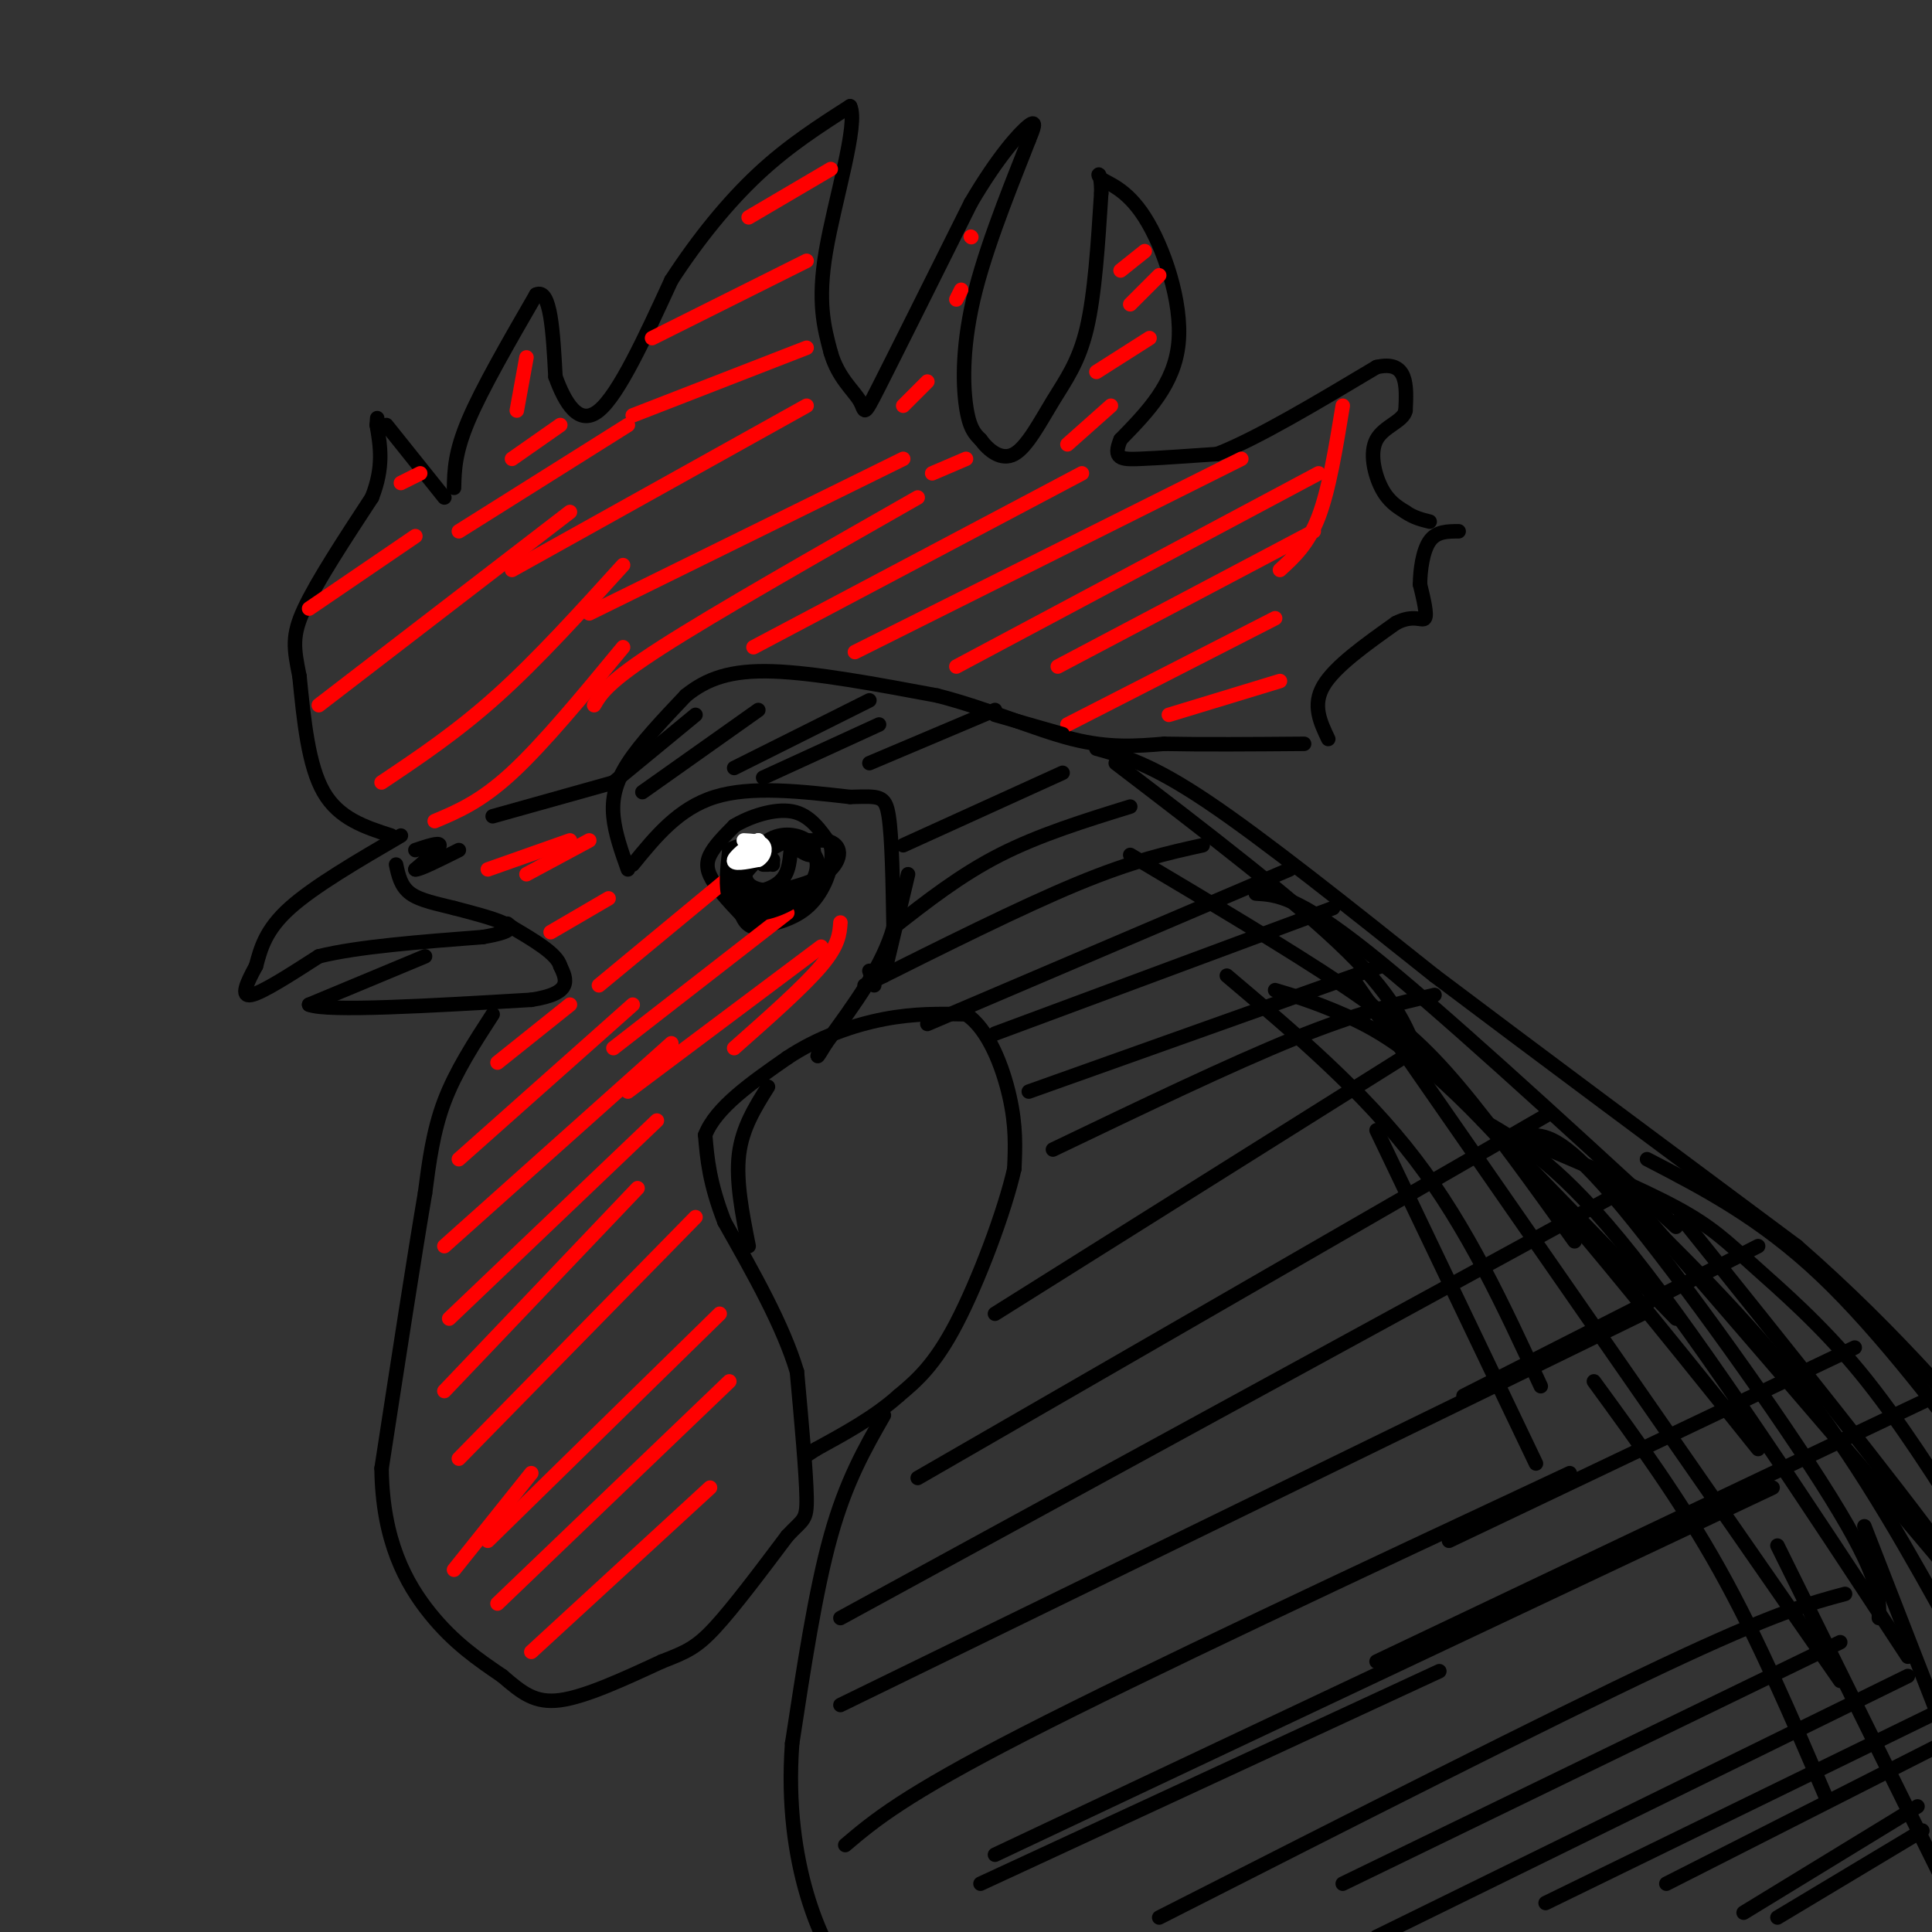 <svg viewBox='0 0 400 400' version='1.1' xmlns='http://www.w3.org/2000/svg' xmlns:xlink='http://www.w3.org/1999/xlink'><rect x="0" y="0" width="400" height="400" fill="#333333" stroke="none"/><g fill='none' stroke='#000000' stroke-width='3' stroke-linecap='round' stroke-linejoin='round'><path d='M83,173c-9.000,5.250 -18.000,10.500 -23,15c-5.000,4.500 -6.000,8.250 -7,12'/><path d='M53,200c-1.933,3.556 -3.267,6.444 -1,6c2.267,-0.444 8.133,-4.222 14,-8'/><path d='M66,198c8.000,-2.000 21.000,-3.000 34,-4'/><path d='M100,194c6.622,-1.156 6.178,-2.044 4,-3c-2.178,-0.956 -6.089,-1.978 -10,-3'/><path d='M94,188c-3.422,-0.867 -6.978,-1.533 -9,-3c-2.022,-1.467 -2.511,-3.733 -3,-6'/><path d='M88,198c0.000,0.000 -24.000,10.000 -24,10'/><path d='M64,208c3.667,1.500 24.833,0.250 46,-1'/><path d='M110,207c8.667,-1.333 7.333,-4.167 6,-7'/><path d='M116,200c-0.667,-2.500 -5.333,-5.250 -10,-8'/><path d='M106,192c-1.667,-1.333 -0.833,-0.667 0,0'/><path d='M102,210c-3.833,5.917 -7.667,11.833 -10,18c-2.333,6.167 -3.167,12.583 -4,19'/><path d='M88,247c-2.167,12.667 -5.583,34.833 -9,57'/><path d='M79,304c0.156,14.956 5.044,23.844 10,30c4.956,6.156 9.978,9.578 15,13'/><path d='M104,347c4.067,3.489 6.733,5.711 12,5c5.267,-0.711 13.133,-4.356 21,-8'/><path d='M137,344c5.044,-1.956 7.156,-2.844 11,-7c3.844,-4.156 9.422,-11.578 15,-19'/><path d='M163,318c3.311,-3.578 4.089,-3.022 4,-8c-0.089,-4.978 -1.044,-15.489 -2,-26'/><path d='M165,284c-2.833,-9.500 -8.917,-20.250 -15,-31'/><path d='M150,253c-3.167,-8.167 -3.583,-13.083 -4,-18'/><path d='M146,235c2.167,-5.667 9.583,-10.833 17,-16'/><path d='M163,219c6.333,-4.222 13.667,-6.778 20,-8c6.333,-1.222 11.667,-1.111 17,-1'/><path d='M200,210c4.600,2.956 7.600,10.844 9,17c1.400,6.156 1.200,10.578 1,15'/><path d='M210,242c-1.978,8.778 -7.422,23.222 -12,32c-4.578,8.778 -8.289,11.889 -12,15'/><path d='M186,289c-4.833,4.333 -10.917,7.667 -17,11'/><path d='M169,300c-2.833,1.833 -1.417,0.917 0,0'/><path d='M183,293c-3.917,6.833 -7.833,13.667 -11,25c-3.167,11.333 -5.583,27.167 -8,43'/><path d='M164,361c-0.933,12.778 0.733,23.222 3,31c2.267,7.778 5.133,12.889 8,18'/><path d='M175,410c1.333,3.000 0.667,1.500 0,0'/><path d='M131,179c4.750,-5.833 9.500,-11.667 17,-14c7.500,-2.333 17.750,-1.167 28,0'/><path d='M176,165c6.089,-0.133 7.311,-0.467 8,4c0.689,4.467 0.844,13.733 1,23'/><path d='M185,192c-2.167,7.833 -8.083,15.917 -14,24'/><path d='M171,216c-2.500,4.167 -1.750,2.583 -1,1'/><path d='M130,180c-1.333,-3.733 -2.667,-7.467 -3,-11c-0.333,-3.533 0.333,-6.867 3,-11c2.667,-4.133 7.333,-9.067 12,-14'/><path d='M142,144c4.356,-3.511 9.244,-5.289 18,-5c8.756,0.289 21.378,2.644 34,5'/><path d='M194,144c10.667,2.733 20.333,7.067 28,9c7.667,1.933 13.333,1.467 19,1'/><path d='M241,154c8.000,0.167 18.500,0.083 29,0'/><path d='M227,155c5.667,1.583 11.333,3.167 23,11c11.667,7.833 29.333,21.917 47,36'/><path d='M297,202c20.333,15.333 47.667,35.667 75,56'/><path d='M372,258c21.000,18.333 36.000,36.167 51,54'/><path d='M81,173c-5.417,-1.750 -10.833,-3.500 -14,-9c-3.167,-5.500 -4.083,-14.750 -5,-24'/><path d='M62,140c-1.178,-5.822 -1.622,-8.378 1,-14c2.622,-5.622 8.311,-14.311 14,-23'/><path d='M77,103c2.500,-6.333 1.750,-10.667 1,-15'/><path d='M78,88c0.167,-2.500 0.083,-1.250 0,0'/><path d='M80,88c0.000,0.000 12.000,15.000 12,15'/><path d='M94,101c0.083,-3.667 0.167,-7.333 3,-14c2.833,-6.667 8.417,-16.333 14,-26'/><path d='M111,61c3.000,-1.500 3.500,7.750 4,17'/><path d='M115,78c1.956,5.400 4.844,10.400 9,7c4.156,-3.400 9.578,-15.200 15,-27'/><path d='M139,58c5.489,-8.467 11.711,-16.133 18,-22c6.289,-5.867 12.644,-9.933 19,-14'/><path d='M176,22c1.800,3.556 -3.200,19.444 -5,30c-1.800,10.556 -0.400,15.778 1,21'/><path d='M172,73c1.500,5.238 4.750,7.833 6,10c1.250,2.167 0.500,3.905 4,-3c3.500,-6.905 11.250,-22.452 19,-38'/><path d='M201,42c5.622,-9.600 10.178,-14.600 12,-16c1.822,-1.400 0.911,0.800 0,3'/><path d='M213,29c-2.333,6.131 -8.167,19.958 -11,31c-2.833,11.042 -2.667,19.298 -2,24c0.667,4.702 1.833,5.851 3,7'/><path d='M203,91c1.667,2.279 4.333,4.477 7,3c2.667,-1.477 5.333,-6.628 8,-11c2.667,-4.372 5.333,-7.963 7,-15c1.667,-7.037 2.333,-17.518 3,-28'/><path d='M228,40c0.069,-5.145 -1.260,-4.008 0,-3c1.260,1.008 5.108,1.887 9,8c3.892,6.113 7.826,17.461 7,26c-0.826,8.539 -6.413,14.270 -12,20'/><path d='M232,91c-1.689,4.044 0.089,4.156 4,4c3.911,-0.156 9.956,-0.578 16,-1'/><path d='M252,94c8.167,-3.167 20.583,-10.583 33,-18'/><path d='M285,76c6.500,-1.500 6.250,3.750 6,9'/><path d='M291,85c-0.429,2.214 -4.500,3.250 -6,6c-1.500,2.750 -0.429,7.214 1,10c1.429,2.786 3.214,3.893 5,5'/><path d='M291,106c1.667,1.167 3.333,1.583 5,2'/><path d='M275,153c-1.667,-3.500 -3.333,-7.000 -1,-11c2.333,-4.000 8.667,-8.500 15,-13'/><path d='M289,129c3.711,-1.933 5.489,-0.267 6,-1c0.511,-0.733 -0.244,-3.867 -1,-7'/><path d='M294,121c0.022,-3.000 0.578,-7.000 2,-9c1.422,-2.000 3.711,-2.000 6,-2'/><path d='M156,192c-3.156,-3.267 -6.311,-6.533 -8,-9c-1.689,-2.467 -1.911,-4.133 -1,-6c0.911,-1.867 2.956,-3.933 5,-6'/><path d='M152,171c3.089,-1.911 8.311,-3.689 12,-3c3.689,0.689 5.844,3.844 8,7'/><path d='M172,175c0.844,3.533 -1.044,8.867 -4,12c-2.956,3.133 -6.978,4.067 -11,5'/><path d='M157,192c-2.500,0.167 -3.250,-1.917 -4,-4'/><path d='M158,179c0.000,0.000 1.000,0.000 1,0'/><path d='M160,179c0.000,0.000 0.000,-1.000 0,-1'/><path d='M160,178c0.000,-0.167 0.000,-0.083 0,0'/><path d='M127,162c0.000,0.000 -25.000,7.000 -25,7'/><path d='M86,176c2.500,-0.833 5.000,-1.667 5,-1c0.000,0.667 -2.500,2.833 -5,5'/><path d='M86,180c0.667,0.167 4.833,-1.917 9,-4'/><path d='M159,225c-2.667,4.250 -5.333,8.500 -6,14c-0.667,5.500 0.667,12.250 2,19'/></g>
<g fill='none' stroke='#ff0000' stroke-width='3' stroke-linecap='round' stroke-linejoin='round'><path d='M103,220c0.000,0.000 15.000,-12.000 15,-12'/><path d='M95,240c0.000,0.000 36.000,-32.000 36,-32'/><path d='M92,258c0.000,0.000 47.000,-42.000 47,-42'/><path d='M93,273c0.000,0.000 43.000,-41.000 43,-41'/><path d='M92,288c0.000,0.000 40.000,-42.000 40,-42'/><path d='M95,302c0.000,0.000 49.000,-50.000 49,-50'/><path d='M101,319c0.000,0.000 48.000,-47.000 48,-47'/><path d='M103,332c0.000,0.000 48.000,-46.000 48,-46'/><path d='M110,342c0.000,0.000 37.000,-34.000 37,-34'/><path d='M94,325c0.000,0.000 16.000,-20.000 16,-20'/><path d='M83,100c0.000,0.000 4.000,-2.000 4,-2'/><path d='M64,126c0.000,0.000 22.000,-15.000 22,-15'/><path d='M66,146c0.000,0.000 52.000,-40.000 52,-40'/><path d='M79,162c7.833,-5.250 15.667,-10.500 24,-18c8.333,-7.500 17.167,-17.250 26,-27'/><path d='M90,170c4.750,-2.000 9.500,-4.000 16,-10c6.500,-6.000 14.750,-16.000 23,-26'/><path d='M114,193c0.000,0.000 12.000,-7.000 12,-7'/><path d='M109,181c0.000,0.000 13.000,-7.000 13,-7'/><path d='M101,180c0.000,0.000 17.000,-6.000 17,-6'/><path d='M124,204c0.000,0.000 29.000,-24.000 29,-24'/><path d='M127,217c0.000,0.000 36.000,-28.000 36,-28'/><path d='M130,226c0.000,0.000 40.000,-30.000 40,-30'/><path d='M152,217c7.167,-6.333 14.333,-12.667 18,-17c3.667,-4.333 3.833,-6.667 4,-9'/></g>
<g fill='none' stroke='#000000' stroke-width='3' stroke-linecap='round' stroke-linejoin='round'><path d='M156,190c-2.083,-0.833 -4.167,-1.667 -5,-4c-0.833,-2.333 -0.417,-6.167 0,-10'/><path d='M151,176c3.333,-2.000 11.667,-2.000 20,-2'/><path d='M171,174c3.733,0.844 3.067,3.956 1,6c-2.067,2.044 -5.533,3.022 -9,4'/><path d='M163,184c-3.179,0.714 -6.625,0.500 -8,-1c-1.375,-1.500 -0.679,-4.286 1,-6c1.679,-1.714 4.339,-2.357 7,-3'/><path d='M163,174c2.531,0.024 5.359,1.584 6,4c0.641,2.416 -0.904,5.689 -4,8c-3.096,2.311 -7.742,3.660 -10,3c-2.258,-0.660 -2.129,-3.330 -2,-6'/><path d='M153,183c1.126,-2.687 4.943,-6.405 8,-8c3.057,-1.595 5.356,-1.067 7,1c1.644,2.067 2.635,5.672 0,8c-2.635,2.328 -8.896,3.379 -12,3c-3.104,-0.379 -3.052,-2.190 -3,-4'/><path d='M153,183c0.439,-2.603 3.035,-7.110 6,-9c2.965,-1.890 6.298,-1.163 8,0c1.702,1.163 1.772,2.761 1,3c-0.772,0.239 -2.386,-0.880 -4,-2'/><path d='M164,175c-0.595,1.060 -0.083,4.708 -2,7c-1.917,2.292 -6.262,3.226 -8,2c-1.738,-1.226 -0.869,-4.613 0,-8'/></g>
<g fill='none' stroke='#ffffff' stroke-width='3' stroke-linecap='round' stroke-linejoin='round'><path d='M155,178c0.000,0.000 2.000,-4.000 2,-4'/><path d='M157,174c-1.022,0.267 -4.578,2.933 -5,4c-0.422,1.067 2.289,0.533 5,0'/><path d='M157,178c1.178,-0.622 1.622,-2.178 1,-3c-0.622,-0.822 -2.311,-0.911 -4,-1'/></g>
<g fill='none' stroke='#ff0000' stroke-width='3' stroke-linecap='round' stroke-linejoin='round'><path d='M109,74c0.000,0.000 -2.000,11.000 -2,11'/><path d='M106,95c0.000,0.000 10.000,-7.000 10,-7'/><path d='M95,110c0.000,0.000 35.000,-22.000 35,-22'/><path d='M106,118c0.000,0.000 61.000,-34.000 61,-34'/><path d='M122,127c0.000,0.000 65.000,-32.000 65,-32'/><path d='M123,146c1.417,-2.417 2.833,-4.833 14,-12c11.167,-7.167 32.083,-19.083 53,-31'/><path d='M156,134c0.000,0.000 68.000,-36.000 68,-36'/><path d='M177,135c0.000,0.000 80.000,-40.000 80,-40'/><path d='M198,138c0.000,0.000 75.000,-40.000 75,-40'/><path d='M219,138c0.000,0.000 53.000,-28.000 53,-28'/><path d='M221,150c0.000,0.000 43.000,-22.000 43,-22'/><path d='M242,148c0.000,0.000 23.000,-7.000 23,-7'/><path d='M155,45c0.000,0.000 17.000,-10.000 17,-10'/><path d='M135,70c0.000,0.000 32.000,-16.000 32,-16'/><path d='M131,86c0.000,0.000 36.000,-14.000 36,-14'/><path d='M187,84c0.000,0.000 5.000,-5.000 5,-5'/><path d='M198,62c0.000,0.000 1.000,-2.000 1,-2'/><path d='M201,49c0.000,0.000 0.100,0.100 0.1,0.1'/><path d='M193,98c0.000,0.000 7.000,-3.000 7,-3'/><path d='M221,92c0.000,0.000 9.000,-8.000 9,-8'/><path d='M227,77c0.000,0.000 11.000,-7.000 11,-7'/><path d='M234,63c0.000,0.000 6.000,-6.000 6,-6'/><path d='M232,56c0.000,0.000 5.000,-4.000 5,-4'/></g>
<g fill='none' stroke='#000000' stroke-width='3' stroke-linecap='round' stroke-linejoin='round'><path d='M127,162c0.000,0.000 17.000,-14.000 17,-14'/><path d='M133,164c0.000,0.000 24.000,-17.000 24,-17'/><path d='M158,161c0.000,0.000 24.000,-11.000 24,-11'/><path d='M152,159c0.000,0.000 28.000,-14.000 28,-14'/><path d='M180,158c0.000,0.000 26.000,-11.000 26,-11'/><path d='M187,175c0.000,0.000 33.000,-15.000 33,-15'/><path d='M185,192c6.917,-5.417 13.833,-10.833 22,-15c8.167,-4.167 17.583,-7.083 27,-10'/><path d='M179,204c16.167,-8.083 32.333,-16.167 44,-21c11.667,-4.833 18.833,-6.417 26,-8'/><path d='M192,212c0.000,0.000 75.000,-32.000 75,-32'/><path d='M206,214c0.000,0.000 70.000,-26.000 70,-26'/><path d='M213,226c0.000,0.000 73.000,-26.000 73,-26'/><path d='M218,238c18.417,-8.833 36.833,-17.667 50,-23c13.167,-5.333 21.083,-7.167 29,-9'/><path d='M368,397c0.000,0.000 30.000,-18.000 30,-18'/><path d='M361,396c0.000,0.000 36.000,-22.000 36,-22'/><path d='M345,390c0.000,0.000 65.000,-33.000 65,-33'/><path d='M320,394c0.000,0.000 82.000,-40.000 82,-40'/><path d='M285,401c0.000,0.000 110.000,-54.000 110,-54'/><path d='M240,397c40.167,-20.417 80.333,-40.833 104,-52c23.667,-11.167 30.833,-13.083 38,-15'/><path d='M206,384c0.000,0.000 161.000,-76.000 161,-76'/><path d='M278,390c0.000,0.000 103.000,-50.000 103,-50'/><path d='M203,390c0.000,0.000 95.000,-44.000 95,-44'/><path d='M175,382c6.000,-5.083 12.000,-10.167 37,-23c25.000,-12.833 69.000,-33.417 113,-54'/><path d='M174,353c0.000,0.000 166.000,-81.000 166,-81'/><path d='M174,335c0.000,0.000 163.000,-89.000 163,-89'/><path d='M190,306c0.000,0.000 130.000,-75.000 130,-75'/><path d='M206,272c0.000,0.000 86.000,-54.000 86,-54'/><path d='M303,289c0.000,0.000 61.000,-31.000 61,-31'/><path d='M300,319c0.000,0.000 84.000,-40.000 84,-40'/><path d='M285,344c0.000,0.000 122.000,-58.000 122,-58'/><path d='M281,204c0.000,0.000 100.000,144.000 100,144'/><path d='M307,232c8.167,4.750 16.333,9.500 31,28c14.667,18.500 35.833,50.750 57,83'/><path d='M333,245c14.500,14.167 29.000,28.333 41,44c12.000,15.667 21.500,32.833 31,50'/><path d='M341,240c11.750,6.083 23.500,12.167 36,24c12.500,11.833 25.750,29.417 39,47'/><path d='M333,243c33.333,38.500 66.667,77.000 81,95c14.333,18.000 9.667,15.500 5,13'/><path d='M317,235c3.467,0.222 6.933,0.444 19,15c12.067,14.556 32.733,43.444 43,60c10.267,16.556 10.133,20.778 10,25'/><path d='M285,234c0.000,0.000 33.000,69.000 33,69'/><path d='M231,158c18.750,14.333 37.500,28.667 48,39c10.500,10.333 12.750,16.667 15,23'/><path d='M234,177c16.444,9.778 32.889,19.556 44,27c11.111,7.444 16.889,12.556 24,21c7.111,8.444 15.556,20.222 24,32'/><path d='M260,185c4.250,0.250 8.500,0.500 23,12c14.500,11.500 39.250,34.250 64,57'/><path d='M282,206c0.000,0.000 65.000,67.000 65,67'/><path d='M264,205c3.956,1.178 7.911,2.356 14,5c6.089,2.644 14.311,6.756 29,22c14.689,15.244 35.844,41.622 57,68'/><path d='M316,236c11.804,5.006 23.607,10.012 31,14c7.393,3.988 10.375,6.958 16,12c5.625,5.042 13.893,12.155 22,22c8.107,9.845 16.054,22.423 24,35'/><path d='M348,252c22.250,27.750 44.500,55.500 55,70c10.500,14.500 9.250,15.750 8,17'/><path d='M254,202c14.083,11.917 28.167,23.833 39,38c10.833,14.167 18.417,30.583 26,47'/><path d='M330,286c9.000,12.333 18.000,24.667 26,39c8.000,14.333 15.000,30.667 22,47'/><path d='M368,320c0.000,0.000 42.000,85.000 42,85'/><path d='M386,316c0.000,0.000 30.000,77.000 30,77'/><path d='M180,201c0.000,0.000 1.000,3.000 1,3'/><path d='M188,181c0.000,0.000 -5.000,21.000 -5,21'/><path d='M206,148c0.000,0.000 14.000,4.000 14,4'/></g>
<g fill='none' stroke='#ff0000' stroke-width='3' stroke-linecap='round' stroke-linejoin='round'><path d='M278,84c-1.417,8.667 -2.833,17.333 -5,23c-2.167,5.667 -5.083,8.333 -8,11'/></g>
</svg>